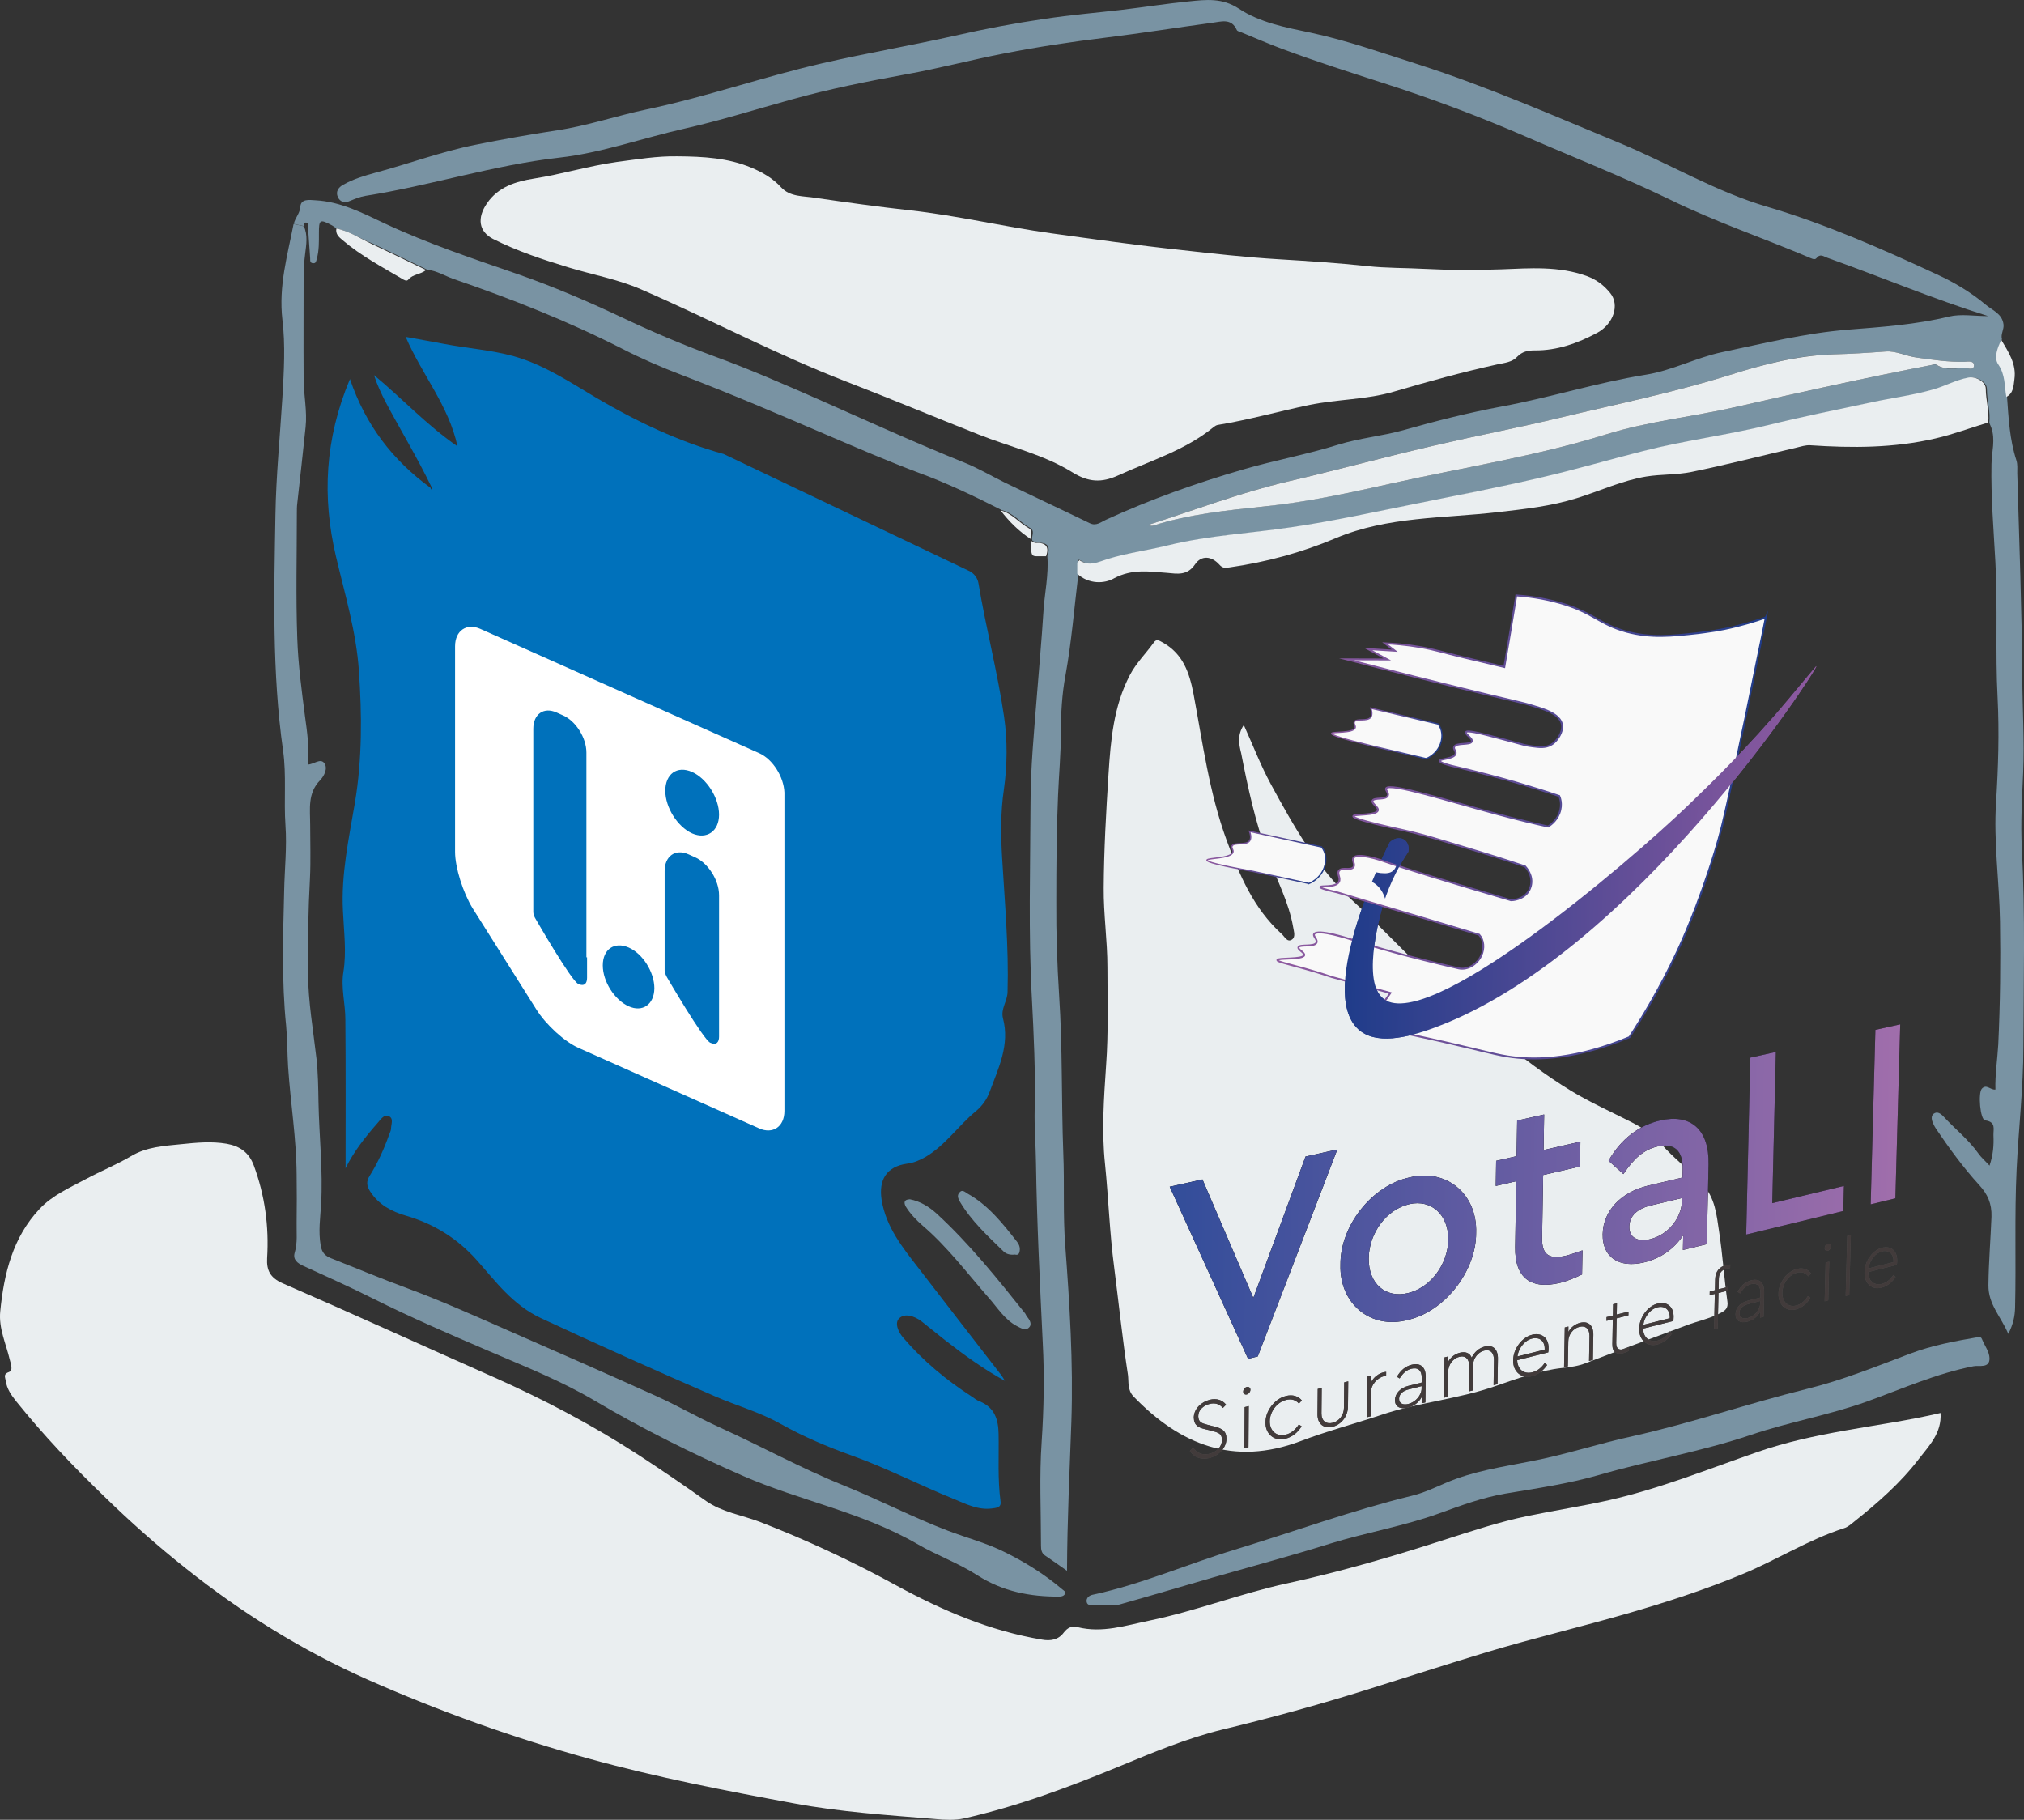 <?xml version="1.0" encoding="UTF-8"?> <svg xmlns="http://www.w3.org/2000/svg" xmlns:xlink="http://www.w3.org/1999/xlink" id="Livello_2" data-name="Livello 2" viewBox="0 0 926.11 832.66"><rect x="0" y="0" width="926.11" height="832.66" fill="#333333" stroke="none"/><defs><style> .cls-1 { fill: #7993a3; } .cls-1, .cls-2, .cls-3, .cls-4, .cls-5, .cls-6, .cls-7, .cls-8, .cls-9, .cls-10 { stroke-width: 0px; } .cls-3 { fill: url(#Sfumatura_senza_nome_8); } .cls-4 { fill: none; } .cls-5 { fill: #fff; } .cls-11 { stroke: url(#Sfumatura_senza_nome_4042-3); stroke-width: .61px; } .cls-11, .cls-12, .cls-13 { fill: #f9f9f9; stroke-miterlimit: 10; } .cls-11, .cls-12, .cls-13, .cls-10 { fill-rule: evenodd; } .cls-12 { stroke: url(#Sfumatura_senza_nome_4042); stroke-width: .86px; } .cls-6 { fill: #423b3b; } .cls-14 { clip-path: url(#clippath); } .cls-13 { stroke: url(#Sfumatura_senza_nome_4042-2); stroke-width: .59px; } .cls-7 { fill: #eaeef0; } .cls-8 { fill: #4f4f4f; } .cls-9 { fill: #0071bb; } .cls-10 { fill: url(#Sfumatura_senza_nome_9); } </style><linearGradient id="Sfumatura_senza_nome_8" data-name="Sfumatura senza nome 8" x1="536.45" y1="544.91" x2="869.41" y2="544.91" gradientTransform="translate(8.05 -11.8) rotate(.97)" gradientUnits="userSpaceOnUse"><stop offset="0" stop-color="#324d9a"></stop><stop offset="1" stop-color="#a06eab"></stop></linearGradient><linearGradient id="Sfumatura_senza_nome_9" data-name="Sfumatura senza nome 9" x1="615.01" y1="389.52" x2="828.29" y2="389.52" gradientTransform="translate(8.05 -11.8) rotate(.97)" gradientUnits="userSpaceOnUse"><stop offset="0" stop-color="#1f3c8a"></stop><stop offset="1" stop-color="#8f5aa0"></stop></linearGradient><linearGradient id="Sfumatura_senza_nome_4042" data-name="Sfumatura senza nome 4042" x1="583.5" y1="378.47" x2="805.34" y2="378.47" gradientTransform="translate(8.05 -11.8) rotate(.97)" gradientUnits="userSpaceOnUse"><stop offset="0" stop-color="#8f5aa0"></stop><stop offset=".19" stop-color="#7f559c"></stop><stop offset=".57" stop-color="#554a94"></stop><stop offset="1" stop-color="#1f3c8a"></stop></linearGradient><linearGradient id="Sfumatura_senza_nome_4042-2" data-name="Sfumatura senza nome 4042" x1="616.67" y1="369.32" x2="665.19" y2="369.62" gradientTransform="translate(178.31 -247.05) rotate(21.85)" xlink:href="#Sfumatura_senza_nome_4042"></linearGradient><linearGradient id="Sfumatura_senza_nome_4042-3" data-name="Sfumatura senza nome 4042" x1="585.3" y1="442.82" x2="636.89" y2="443.14" gradientTransform="translate(178.31 -247.05) rotate(21.85)" xlink:href="#Sfumatura_senza_nome_4042"></linearGradient><clipPath id="clippath"><path class="cls-4" d="m613.32,302.81v174.39h219.8v-174.39h-219.8Zm20.82,110.45s-.22.68-.28.87c-.04.15-.16.53-.32,1.1-2.67-.79-5.41-1.6-8.22-2.43-.66-.2-1.33-.4-1.99-.61.97-2.66,2.01-5.37,3.12-8.14l1.4-.51c2.7,1.45,4.66,3.9,5.81,7.28.19.56.35,1.17.51,1.91l-.03.51Zm.02-13.7c-.23,0-.46.01-.69.01-1.24,0-2.49-.14-3.71-.42l-.7-1.37c.76-1.78,1.49-3.41,2.15-4.87.6.19,1.1.35,1.4.46,1.86.65,4,1.36,6.43,2.16-.55,2.21-1.86,3.9-4.88,4.03Z"></path></clipPath></defs><g id="Livello_1-2" data-name="Livello 1"><g><path class="cls-9" d="m443.82,261.43c2.2,1.3,3.5,3.2,3.9,5.5,3.4,20.4,8.7,40.5,11.7,60.9,1.6,10.9,1.5,22.3-.1,33.6-1.5,10.1-1.4,20.5-.8,30.8,1.2,20.5,3.1,41.1,2.5,61.7-.1,4.2-3.2,7.7-2.1,12,3.2,12.1-2,22.6-6,33.4-1.3,3.7-3.5,6.7-6.5,9.2-7.9,6.5-13.7,15.3-22.7,20.7-2.8,1.6-5.5,2.8-8.6,3.2-9.5,1.3-13.2,7.4-11.7,16.8,2.1,12.3,9.5,21.5,16.7,30.8,11.9,15.5,23.9,30.9,35.8,46.3,1.4,1.8,2.8,3.5,3.9,5.5-9.8-5.4-18.8-11.9-27.5-18.7-3.5-2.8-7-5.6-10.5-8.4-.1-.1-.3-.2-.4-.3-3.1-2.3-7.5-3.7-10-1.2-2.2,2.1-.4,6.3,1.9,8.9,9,10.5,19.6,19.3,31.2,26.8,1.2.8,2.4,1.8,3.8,2.3,6.8,2.8,8.5,8.3,8.6,14.9.2,10.3-.5,20.6.9,30.9.4,2.9-2,2.9-4,3.2-6.4.8-11.9-2.1-17.5-4.4-15.6-6.3-30.6-14.1-46.5-19.8-11.2-4-22.3-8.7-32.8-14.6-9.4-5.3-19.9-8.2-29.8-12.5-26.7-11.6-53.3-23.5-79.7-35.8-13-6.1-20.7-16.8-29.5-26.7-8.9-9.9-19.6-16.5-32.3-20.2-6.6-1.9-12.4-5-16.3-11-1.7-2.6-1.9-4.7-.3-7.2,3.7-5.9,6.6-12.3,8.9-18.8.3-.9.9-1.9.9-2.8,0-2,1.4-4.8-1.2-5.8-1.9-.8-3.4,1.4-4.7,2.9-5.8,6.6-11.2,13.4-14.9,21,0-22.7.1-45.3-.1-68,0-7.3-2.1-14.6-.9-21.8,1.5-9.3.2-18.6-.2-27.8-.9-16.9,2.7-33.3,5.5-49.8,3.3-19.9,3.2-40,1.8-60.1-1.2-17.9-6.4-35-10.5-52.4-6.4-27.2-5.1-53.8,6.4-81.2,7.2,21.2,19.7,37.3,36.9,49.8.1.4.1.9.7.6.1,0-.2-.7-.3-1-6.4-13.3-14.1-25.9-21-38.9-2-3.9-3.9-7.9-5.3-12.3,12.7,10.5,23.9,22.7,38.2,32.6-4-18.7-16.3-32.8-23.7-50.1,6.4,1.2,12.2,2.2,18,3.3,10.5,2,21.2,2.7,31.6,5.6,13.8,3.9,25.7,11.9,37.8,19.1,18.4,10.8,37.5,19.9,58.1,25.6"></path><path class="cls-7" d="m887.92,646.53c.6,9.2-5.2,14.9-9.9,21-8.4,11-18.8,20.1-29.6,28.7-1.4,1.1-2.9,2.5-4.6,3-16.2,5.2-30.6,14.4-46.2,20.9-17.3,7.2-35.2,13-53.2,18.2-21.2,6.1-42.6,11.2-63.7,17.5-18.6,5.6-37,11.6-55.6,17.4-21.7,6.8-43.6,12.8-65.6,18.1-16,3.9-31.2,10.2-46.4,16.5-23.5,9.7-47.2,18.6-72,24.2-4.1.9-8.7.7-12.9.3-21.8-1.8-43.6-3.2-65-7.2-31.4-5.8-62.8-11.9-93.6-20.4-34.8-9.6-68.6-21.7-101.6-36.3-29.9-13.3-57.5-30.5-83-50.8-13-10.3-25.4-21.3-37.3-32.9-14.2-13.7-27.8-28-40.2-43.4-2.3-2.9-4.4-5.8-4.9-9.6-.3-1.8-1.2-3,1.6-4,1.8-.7.8-3.5.3-5.4-1.7-7.4-5.2-14.5-4.4-22.3,1.7-17.3,5.7-33.8,18-46.9,5.8-6.2,13.8-9.7,21.3-13.7,6.7-3.6,13.9-6.5,20.5-10.4,7.2-4.3,15.1-4.7,23-5.5,6.9-.7,13.7-1.4,20.8-.2,6.1,1.1,10.2,4,12.4,9.9,5.1,13.8,7,27.9,6.1,42.5-.3,5.5,1.4,8.9,7,11.4,32.4,14.1,64.6,28.8,96.9,43.1,22.9,10.2,45.1,21.9,66.2,35.6,10.4,6.8,20.7,13.8,30.8,21,7.3,5.1,16.3,6.4,24.5,9.5,21.4,8.3,42.2,18,62.3,29,21.1,11.5,43,20.9,66.9,24.9,3.8.7,7.5.1,9.9-3.2,1.8-2.4,3.9-3.2,6.4-2.5,11.3,2.8,22-.8,32.8-3,21.3-4.4,41.7-12.4,62.8-17,24.9-5.4,49.1-12.5,73.2-20.3,12.2-3.9,24.3-7.9,36.8-10.5s25-4.5,37.5-7.3c23.4-5.3,45.6-14.3,68.1-22.1,12.9-4.5,26.2-7.3,39.5-9.7,14.5-2.6,29.2-4.6,44.1-8.1Z"></path><path class="cls-7" d="m569.12,331.73c4.3,9.5,7.8,18.7,12.5,27.3,10.4,19.1,21.1,38.2,37.3,53.1,12.4,11.3,23.8,23.8,36.1,35.2,20.1,18.8,40.4,37.5,64,51.9,8.8,5.3,18.2,9.5,27.4,14.2,5.1,2.6,9.8,5.6,13.6,9.9,5.7,6.5,12.6,11.7,18.6,18,6.3,6.7,6.8,14.5,8,22.3,1.6,10.6,2.3,21.3,3.8,32,.4,2.9-1,4-2.9,5-5,2.7-10.6,3.8-15.9,5.8-15.4,5.8-30.8,11.4-46.1,17.3-3.5,1.4-7.1,1.8-10.7,2.2-10.6,1.2-20.8,4.9-30.6,8.3-17.1,6-35.2,7.4-52.3,13.2-12.3,4.1-24.8,7.4-36.9,12-30.5,11.5-55,1.7-76.4-20.5-2.8-3-2.1-6.6-2.5-9.8-2.5-16.3-4.2-32.8-6.3-49.2-2.1-15.8-2.6-31.7-4.2-47.4-1.6-15.2-.5-30.1.5-45.1,1.1-15,.6-29.9.6-44.9,0-12.1-1.8-24.2-1.7-36.2.1-17.4,1.1-34.9,2.2-52.2,1-15.4,2.3-31,9.8-45.3,2.9-5.5,7.3-9.8,10.9-14.8,1.3-1.9,2.5-.9,4.2,0,9.2,5.2,12.1,13.7,14,23.5,4.2,22.4,7.2,45.2,15.1,66.8,5.8,15.8,12.3,31.3,25.2,43,1.4,1.2,2.5,4,4.7,2.6,1.8-1.2.9-3.7.6-5.6-2-11.6-7.6-21.9-11.6-32.7-5.7-15.3-9.1-31.1-12.2-47-1.1-4.3-1.8-8.4,1.2-12.9Z"></path><path class="cls-7" d="m310.22,71.53c11.5.1,22.9.7,33.6,5.2,5,2.1,9.8,4.8,13.6,9,4.2,4.5,10.3,3.9,15.7,4.8,14.4,2.1,28.8,4.1,43.2,5.7,21.7,2.4,43,7.5,64.6,10.5,19.6,2.7,39.3,5.5,59,7.6,15.1,1.7,30.2,3.4,45.4,4.3,13.4.8,26.8,1.7,40.1,3.1,8.9,1,17.9.8,26.8,1.3,11.5.6,23.1.6,34.7.2,13.1-.5,26.4-1.6,39.2,3.1,4.4,1.6,7.9,4.3,10.7,7.8,4.3,5.3,1.6,14.1-6.1,18.2-8.8,4.7-18.2,8.1-28.5,8-3.1,0-5.7.5-8,2.9-2.3,2.5-5.8,2.8-9.1,3.5-15.9,3.5-31.5,7.8-47.1,12.4-12.7,3.8-26.2,3.5-39.1,6.2-13.9,2.9-27.6,6.8-41.7,9.1-.6.1-1.3.5-1.8.9-13,10.7-28.9,15.4-43.8,22.2-7.7,3.5-13.6,3.1-20.9-1.4-13.2-8.2-28.5-11.6-42.9-17.3-20.2-8-40.3-16.4-60.5-24.2-32.1-12.4-62.5-28.6-94.1-42.3-10.4-4.5-21.9-6.6-32.8-9.9-11.9-3.6-23.7-7.5-34.8-13.1-6.6-3.4-7.4-9.6-2.8-16.3,5.2-7.6,13.3-10,21.4-11.3,12.8-2,25.1-5.8,37.9-7.6,9.3-1.2,18.6-2.8,28.1-2.6Z"></path><path class="cls-1" d="m153.92,104.53c-.6-.5-1.3-1-2-1.4-5.6-3-6-2.7-6,3.6,0,4,.1,7.9-1,11.8-.3,1-.3,2-1.7,1.9s-1.3-1.2-1.3-2.2c-.3-4.8-.7-9.5-1-14.3-.1-.9.4-2.2-1.2-2.1-.9.1-.5,1-.6,1.6-1.6-.3-3.1-.6-4.7-1,.6-2.8,2.8-4.7,3-7.9.3-3.6,4-3.1,6.8-2.9,11.7.6,21.8,5.9,32,10.7,19.7,9.2,40.2,16,60.7,23.1,16,5.6,31.5,12.2,46.8,19.4,14.1,6.7,28.4,12.8,43.1,18.2,16.2,5.9,32,12.8,47.7,19.7,22.2,9.8,44.3,19.9,66.9,29,6.2,2.5,12.1,6,18.2,9,13,6.3,26.1,12.4,39.1,18.7,2.9,1.4,5.1-.6,7.3-1.6,20.3-9.3,41.3-16.8,62.7-23,14.4-4.2,29.3-6.9,43.7-11.4,9.7-3,20-3.9,29.7-6.6,14.8-4.2,29.8-8,44.8-10.8,22.3-4.1,43.8-11,66.2-14.6,12-1.9,23-7.8,34.8-10.3,19.1-4,37.9-8.7,57.6-10.3,15.3-1.2,31.1-2.3,46.3-6,5.5-1.3,11.6-.2,17.9-.2-25.3-7.9-49.2-18-73.6-26.7-1.8-.6-3.2-2.1-5,.2-.8,1-2.5,0-3.7-.5-21.1-8.9-42.9-16.3-63.5-26.4-21.5-10.4-43.6-19.1-65.5-28.6-21.4-9.3-43.2-17.5-65.4-24.6-15.5-5-30.9-9.9-46.2-15.6-6.5-2.4-12.8-5.2-19.2-7.8-.6-.2-1.5-.4-1.7-.9-2.5-5.6-7.2-3.8-11.3-3.3-16.3,2.2-32.5,4.8-48.8,6.8-15.5,1.9-30.9,4.2-46.2,7.2-15.1,2.9-30,6.9-45.2,9.6-17.6,3.2-35.1,6.7-52.3,11.5-16.3,4.5-32.4,9.6-48.8,13.3-19.2,4.3-37.9,11.1-57.4,13.3-30.1,3.4-59,12.8-88.8,17.5-2.4.4-4.8,1.4-7,2.3-2.4,1.1-4.5.5-5.5-1.7-1.2-2.5.2-4.5,2.4-5.7,4.6-2.6,9.6-4.1,14.7-5.5,15.4-4.1,30.3-9.7,45.9-12.8,12.4-2.5,24.8-4.7,37.3-6.6,14-2.1,27.3-6.7,41.1-9.6,27.1-5.7,53.3-14.9,80.3-21.1,20.1-4.6,40.5-8.1,60.6-12.6,13.6-3.1,27.3-5.7,41-7.7,11.9-1.8,23.8-2.8,35.8-4.2,10.1-1.2,20.2-2.8,30.3-3.8,7.8-.8,15.2-1.7,22.8,3.3,9.7,6.4,21.3,8.6,32.8,11,16.9,3.6,33.1,9.4,49.5,14.6,31.5,10.1,61.7,23.4,92.2,36,22.6,9.4,43.8,22.2,67.4,29.1,26.7,7.9,52.1,19.1,77.3,30.8,8.1,3.7,15.8,8.3,22.6,14,2.9,2.5,7.5,4,8.1,9,.3,2.4-1.4,4.4-.7,6.8-1.8,3.6-3.5,8.1-1.4,11.2,3.3,4.8,2.8,9.9,3.7,14.9.7,9.9,1.2,19.8,4.3,29.3.6,1.8.4,4,.4,5.9.9,31.2,2.1,62.4,2.3,93.6.1,14.4,1,28.9.4,43.3-.5,11.6-1.2,23.3-.6,34.8,1.6,30.3.8,60.5.7,90.8,0,18.7-2.2,37.3-3.1,56-1,21.1-.2,42.2-.7,63.3-.1,3.8-.8,7.5-3.1,12-3.4-8-9.2-13.5-9.1-22.3.1-10.5,1-20.9,1.4-31.3.2-6-1.8-10.4-5.6-14.5-7.3-8-13.7-16.8-19.8-25.8-.5-.7-.8-1.4-1.2-2.2-.8-1.6-1.2-3.6.1-4.6,1.7-1.3,3.3-.1,4.7,1.4,5.2,5.6,11.2,10.3,15.7,16.6,1.4,2,3.3,3.6,5.2,5.7,1.7-5,2-9.4,1.8-13.8-.1-2.9,1.3-6.2-3.8-6.9-2.3-.3-3.3-12.6-1.5-14.5,2.1-2.3,3.9.7,6.2.4-.2-6.9.9-13.7,1.3-20.6.9-18.8,1.1-37.5.8-56.3-.3-18.2-3-36.4-1.8-54.6,1-16,1.5-31.9.7-47.8-1.1-20.6.1-41.2-1-61.8-.8-15-2.1-30.1-1.8-45.1.1-5.6,1.9-11.1-.1-16.7-.3-.8-.6-1.5-.9-2.2.6-5.2-1.1-10.2-1.1-15.4,0-3.4-4.6-5.8-7.9-5.2-5.7,1-10.8,3.9-16.3,5.5-9.1,2.6-18.6,3.8-27.9,5.8-15.9,3.4-31.8,6.6-47.6,10.5-18.8,4.6-38.1,6.9-56.9,11.8-15.4,4-30.7,8.5-46.2,12-19.2,4.4-38.5,8.2-57.8,12.1-19,3.8-37.9,8-57.1,10.8-18.7,2.8-37.6,3.7-56.1,8.2-9.2,2.2-18.8,3.4-27.8,6.3-4.6,1.5-8.5,3.7-13.1.6-1.8-.9-.7.6-1,1.1v5.1c-1.9,15.5-3.1,31-5.9,46.4-1.6,8.5-2.1,17.4-2.1,26.1,0,9.6-.9,19.2-1.3,28.8-.7,16.3-.8,32.5-.8,48.8-.1,14.3.4,28.6,1.3,42.8,1.6,24,1,48.1,1.9,72.1.6,14.1-.2,28.3.9,42.3,2,26.8,3.7,53.6,2.8,80.4-.8,22.5-1.9,45-2,68.4-3.8-2.7-7-4.9-10.2-7.1-1.5-1.1-1.7-2.7-1.7-4.4,0-15.8-.8-31.7.3-47.5,1-15.1,1.3-30.3.5-45.3-1.3-27.5-2.7-54.9-3.1-82.5-.1-8.1-.8-16.2-.6-24.3.4-17.1-.4-34.2-1.3-51.3-1.6-29.4-.7-58.9-.6-88.3,0-16.5,1.6-33,2.9-49.5,1-12.8,2.2-25.6,3-38.5.5-8.5,2.5-17,1.8-25.6,1.6-4.4.1-6.3-4.6-6.1-.7,0-1.5-.6-2.2-.9-.1-.3-.2-.6-.2-.9,0-1.7,1.2-3.8-.8-4.9-4.5-2.5-7.8-6.9-13-8.2-12.4-6.3-24.9-12.3-38-17.1-14.1-5.3-28-11.3-41.8-17.2-22.1-9.5-44.3-19-66.8-27.6-9.2-3.5-18.2-7.4-27-11.9-24.9-12.7-50.8-22.9-77.3-32-4-1.4-7.7-3.8-12-4.2-8.3-4-16.5-8-24.8-11.9-6-2.3-10.9-5.8-16.8-7Zm371,135.8c1.2.1,2,.4,2.7.2,16.5-5.4,33.8-7,50.9-8.8,19.8-2.1,39.3-6.3,58.6-10.6,32.7-7.3,65.8-12.4,97.9-22.4,19.3-6,39.6-8,59.2-12.5,29.8-6.8,59.6-13.4,89.5-19.2.8-.2,1.7-.5,2.4-.1,4.1,2.8,8.8,1.4,13.2,1.5,1.3,0,4,1.2,3.9-1.4-.1-2-2.6-1.6-4.2-1.5-7.3.2-14.5-.9-21.8-1.9-4.9-.7-9.8-3.2-14.4-2.8-7.9.6-16,1.1-23.9,1.3-16.4.4-32.1,4.6-47.3,9.4-25.8,8.1-52.2,13.4-78.3,19.7-18.2,4.4-36.6,7.9-54.8,12.1-23.2,5.3-46.2,11.6-69.3,17-21.9,5.1-42.6,13.1-64.3,20Z"></path><path class="cls-1" d="m134.32,102.53c1.6.3,3.1.6,4.7,1,1.9,4.1,1.1,8.5.6,12.6-.4,3.3-.7,6.6-.7,9.9,0,15.7-.1,31.4,0,47.1,0,7.5,1.7,14.9.9,22.3-1.2,11.6-2.5,23.2-3.8,34.8-.2,1.5-.2,3-.2,4.5,0,19.2-.5,38.3.2,57.5.4,11.8,2,23.6,3.5,35.3,1,7.3,2.1,14.8,1.3,22.3,2.8-.1,5.8-3.1,7.6-.6,1.7,2.4-.2,5.9-1.9,7.7-5.9,6-4.6,13.3-4.6,20.5,0,8.2.3,16.4-.1,24.5-.8,14.4-1,28.9-.9,43.3.1,13.2,2.4,26.2,3.9,39.3.7,6.6.8,13.2.9,19.8.3,15.6,2.1,31.2,1.2,46.8-.4,6.2-1.3,12.3-.2,18.7.6,3.5,2.1,4.8,4.8,5.9,11.6,4.6,23.1,9.4,34.8,13.7,15.7,5.8,31,12.7,46.3,19.4,22.7,9.9,45.4,19.9,68,30.1,9.7,4.4,19,9.8,28.7,14.2,19,8.6,37.2,18.7,56.6,26.5,16.1,6.5,31.6,14.6,47.9,20.8,8.7,3.3,17.9,5.7,26.2,9.9,9.3,4.6,18.2,10.2,26.2,17,.6.5,1.6,1,1.1,1.9-.4.9-1.4,1.3-2.5,1.3-13.4.1-26-2.3-37.7-9.8-8.7-5.6-18.6-9.1-27.5-14.3-25-14.5-53.5-19.7-79.6-31.1-23.3-10.2-46-21.5-68-34.5-15.4-9.1-32.2-15.7-48.7-22.8-17.7-7.6-35.3-15.2-52.5-23.8-10.5-5.3-21.3-10.1-32-15-2.6-1.2-4.9-2.8-4-6,1.4-4.6.8-9.2.9-13.8.1-7.3.1-14.7,0-22-.1-16.5-2.8-32.8-3.9-49.3-.4-6.3-.3-12.5-.9-18.8-2.1-20.5-1.4-41.2-.9-61.8.2-9.9,1.3-19.9.6-29.8-.8-11.5.5-23.1-1.1-34.3-5.1-35.9-4.1-71.9-3.5-107.8.3-18,2.1-36,3.2-53.9.7-11.9,1.4-23.9,0-35.4-1.8-15.5,2.3-29.4,5.1-43.8Z"></path><path class="cls-7" d="m492.92,262.53v-5.1c.3-.4.6-.7,1-1.1,4.6,3.1,8.5.8,13.1-.6,9-2.8,18.6-4,27.8-6.3,18.5-4.5,37.4-5.4,56.1-8.2,19.1-2.8,38.1-7,57.1-10.8,19.3-3.9,38.6-7.6,57.8-12.1,15.5-3.6,30.8-8.1,46.2-12,18.8-4.8,38-7.2,56.9-11.8,15.8-3.9,31.7-7.1,47.6-10.5,9.3-2,18.8-3.2,27.9-5.8,5.4-1.5,10.5-4.4,16.3-5.5,3.3-.6,7.9,1.9,7.9,5.2,0,5.2,1.7,10.2,1.1,15.4-8.1,2.4-15.9,5.4-24.2,7.3-19,4.4-38.1,4.4-57.3,3.1-2.1-.1-4.2.6-6.3,1.1-15.9,3.7-31.8,7.8-47.9,11.1-6.8,1.4-13.8,1-20.7,2.1-11,1.8-21.2,6.6-31.8,9.9-11.8,3.7-23.9,5-36.1,6.4-24.9,2.9-50.4,1.9-74.2,11.9-15.6,6.6-31.9,11-48.7,13.4-2,.3-3.1.4-4.6-1.3-3.5-3.9-8.2-4.4-11.1-.1-3.6,5.3-8.2,4.3-12.8,3.9-8.2-.6-15.9-1.9-24.1,2.4-4.6,2.7-11.8,2.8-17-2Z"></path><path class="cls-1" d="m505.42,734.53h-4.5c-1.5,0-3.4.2-3.7-1.6s1.2-3,3-3.3c22.3-4.8,43.2-14,64.9-20.6,26.9-8.2,53.4-17.9,80.8-24.6,5.4-1.3,10.5-3.7,15.6-5.9,12.5-5.4,25.8-7.3,38.9-9.9,15.8-3,31-8.1,46.7-11.5,26.9-6,52.9-15,79.6-21.6,16.3-4,31.8-10.3,47.4-16.2,10.1-3.8,20.4-5.7,30.9-7.5,1-.2,1.6.1,1.9,1,1.2,2.9,3.4,5.8,3.4,8.7.1,4.7-4.9,3.1-7.3,3.6-17,3.3-32.8,10.4-48.9,16.2-17.3,6.2-35.5,9.3-52.9,15.2-22.8,7.7-46.6,11.7-69.7,18.4-13.9,4-28.5,6.1-42.8,8.5-10.4,1.8-20.2,5.4-30.1,9-16.3,5.9-33.6,8.8-50.1,13.9-17.6,5.5-35.5,10.3-53.3,15.4-14.3,4.1-28.6,8.4-42.9,12.4-2.2.6-4.6.3-6.9.4h0Z"></path><path class="cls-1" d="m416.32,548.73c4.7.9,8.8,3.4,12.3,6.6,15,13.8,27.8,29.8,40.5,45.7.3.4.4.9.7,1.3,1.4,1.6,2.6,3.7.9,5.2-1.6,1.5-3.7.1-5.5-.8-5.6-3-8.8-8.4-12.9-13-9.8-11.2-18.7-23.1-30-32.8-3-2.6-5.8-5.5-7.9-8.9-.8-1.6-1-3.2,1.9-3.3Z"></path><path class="cls-1" d="m464.42,574.03c-2.5.3-4.2-.4-5.3-1.5-7.2-7-14.7-13.9-19.9-22.7-.8-1.4-1.4-2.8-.3-4.1,1.3-1.7,2.5-.4,3.8.4,9.5,5.3,16.1,13.7,22.6,22,1.2,1.5,1.7,3.3,1,5.2-.5,1.2-1.8.7-1.9.7Z"></path><path class="cls-7" d="m153.92,104.53c5.9,1.2,10.9,4.6,16.2,7.1,8.3,3.9,16.5,7.9,24.8,11.9-2.4,2.1-6,1.8-8.1,4.4-.7.9-1.9.2-2.7-.3-9.3-5.5-19-10.6-27.3-17.7-1.7-1.4-3.4-2.8-2.9-5.4Z"></path><path class="cls-7" d="m918.02,181.63c-.9-5-.4-10.1-3.7-14.9-2.1-3-.4-7.6,1.4-11.2,3.3,5.6,7,11,6,18-.4,3-.4,6.4-3.7,8.1Z"></path><path class="cls-7" d="m457.82,233.53c5.2,1.3,8.5,5.7,13,8.2,1.9,1.1.8,3.2.8,4.9-5.4-3.5-9.9-8-13.8-13.1Z"></path><path class="cls-7" d="m471.82,247.53c.8.3,1.5,1,2.2.9,4.6-.2,6.2,1.8,4.6,6.1-7-.2-6.8,1.4-6.8-7Z"></path><path class="cls-7" d="m524.92,240.33c21.7-6.9,42.5-14.9,64.3-20,23.2-5.4,46.1-11.7,69.3-17,18.2-4.2,36.6-7.7,54.8-12.1,26.2-6.3,52.5-11.6,78.3-19.7,15.2-4.8,30.9-8.9,47.3-9.4,7.9-.2,15.9-.7,23.9-1.3,4.7-.4,9.5,2.2,14.4,2.8,7.2,1,14.4,2.1,21.8,1.9,1.6-.1,4.1-.5,4.2,1.5.1,2.6-2.6,1.4-3.9,1.4-4.4-.2-9,1.2-13.2-1.5-.7-.5-1.5-.1-2.4.1-30,5.8-59.8,12.4-89.5,19.2-19.7,4.5-39.9,6.5-59.2,12.5-32.1,10-65.2,15.1-97.9,22.4-19.3,4.3-38.8,8.6-58.6,10.6-17.1,1.8-34.4,3.5-50.9,8.8-.7.2-1.5-.1-2.7-.2Z"></path></g><path class="cls-5" d="m347.42,344.63l-127.7-56.9c-6.1-2.7-11.5.7-11.5,8v94c0,7.3,3.7,18.8,8,25.8l29.1,46.2c4.5,7.2,13.1,15,19.5,17.8l82.6,36.8c6.1,2.7,11.5-.7,11.5-8v-145.7c-.3-7.2-5.3-15.2-11.5-18Zm-30.7,8.6c6.7,3,12.3,11.9,12.3,19.5s-5.6,11.5-12.3,8.6c-6.7-3-12.3-11.9-12.3-19.5s5.3-11.7,12.3-8.6Zm-48.1,84.8v9.4c0,2.4-1.1,4.1-4,2.8-3.2-1.4-19.5-29.7-19.5-29.7-.5-.8-1.1-2-1.1-3.2h0v-83.9c0-6.7,4.8-10.1,10.7-7.4l2.9,1.3c5.9,2.6,10.7,10.3,10.7,17v83.9h0v9.8h.3Zm19,22.4c-6.4-2.9-11.8-11.3-11.8-18.7s5.3-11,11.8-8.2,11.8,11.3,11.8,18.7c-.1,7.4-5.4,11.1-11.8,8.2Zm41.4-5.9v.3h0v19.5c0,2.4-1.1,4.1-4,2.8-3.2-1.4-19.8-29.9-19.8-29.9-.5-.8-1.1-2.3-1.1-3.2h0v-45.5c0-6.7,4.8-10.4,11-7.6l2.9,1.3c5.9,2.6,11,10.4,11,17.4v44.9Z"></path><g><g><g><path class="cls-2" d="m611.91,525.93l-36.4,94.71-4.44,1.08-35.85-78.74,14.99-3.33,23.28,54.22,23.88-64.7,14.55-3.23Z"></path><path class="cls-2" d="m644.9,538.75c17.04-4.25,31.12,7.69,30.52,25.33.1,17.43-14.36,36.11-31.32,39.86-16.87,4.49-31.3-7.39-30.76-25.25-.18-17.99,14.62-36.35,31.56-39.94Zm-.03,12.21c-10.43,2.4-18.47,13.18-18.6,24.81-.13,11.61,7.7,18.36,17.98,15.89,10.35-2.49,18.28-13.2,18.43-24.46s-7.68-18.57-17.81-16.24Z"></path><path class="cls-2" d="m723.88,583.16c-3.8,1.79-7.13,3.1-10,3.8-13.04,3.17-20.82-1.91-20.59-16.32l.47-30.17-9.35,2.16.17-11.49,9.36-2.13.26-16.3,12.35-2.76-.27,16.25,16.86-3.84-.2,11.39-16.85,3.88-.48,28.96c-.13,7.87,3.64,9.71,11.01,7.93,1.72-.41,4.14-1.24,7.47-2.41l-.2,11.06Z"></path><path class="cls-2" d="m780.96,569.28l-10.92,2.66.14-6.76c-4.14,6.26-10.25,10.56-17.79,12.4-11.65,2.84-19.25-2.35-19.05-12.89.2-10.57,8.3-19.28,20.88-22.23l15.64-3.67.08-3.95c.18-8.41-4-12-11.54-10.26-6.22,1.43-10.81,5.46-15.58,12.63l-6.8-6.11c5.75-10.14,14.13-16.26,23.75-18.45,13.61-3.09,22.36,3.89,22.01,20.16l-.8,36.47Zm-11.31-21.12l-14.16,3.36c-6.33,1.5-9.89,4.81-9.98,9.76s3.8,7.09,9.56,5.71c7.98-1.92,14.39-9.47,14.56-17.71l.02-1.11Z"></path><path class="cls-2" d="m800.87,483.94l11.7-2.6-1.65,69.16,32.79-7.87-.3,11.47-44.41,10.79,1.87-80.95Z"></path><path class="cls-2" d="m858.12,471.22l11.35-2.52-2.22,79.6-11.3,2.75,2.16-79.83Z"></path></g><g><path class="cls-3" d="m611.91,525.93l-36.4,94.71-4.44,1.08-35.85-78.74,14.99-3.33,23.28,54.22,23.88-64.7,14.55-3.23Z"></path><path class="cls-3" d="m644.9,538.75c17.04-4.25,31.12,7.69,30.52,25.33.1,17.43-14.36,36.11-31.32,39.86-16.87,4.49-31.3-7.39-30.76-25.25-.18-17.99,14.62-36.35,31.56-39.94Zm-.03,12.21c-10.43,2.4-18.47,13.18-18.6,24.81-.13,11.61,7.7,18.36,17.98,15.89,10.35-2.49,18.28-13.2,18.43-24.46s-7.68-18.57-17.81-16.24Z"></path><path class="cls-3" d="m723.88,583.16c-3.8,1.79-7.13,3.1-10,3.8-13.04,3.17-20.82-1.91-20.59-16.32l.47-30.17-9.35,2.16.17-11.49,9.36-2.13.26-16.3,12.35-2.76-.27,16.25,16.86-3.84-.2,11.39-16.85,3.88-.48,28.96c-.13,7.87,3.64,9.71,11.01,7.93,1.72-.41,4.14-1.24,7.47-2.41l-.2,11.06Z"></path><path class="cls-3" d="m780.96,569.28l-10.92,2.66.14-6.76c-4.14,6.26-10.25,10.56-17.79,12.4-11.65,2.84-19.25-2.35-19.05-12.89.2-10.57,8.3-19.28,20.88-22.23l15.64-3.67.08-3.95c.18-8.41-4-12-11.54-10.26-6.22,1.43-10.81,5.46-15.58,12.63l-6.8-6.11c5.75-10.14,14.13-16.26,23.75-18.45,13.61-3.09,22.36,3.89,22.01,20.16l-.8,36.47Zm-11.31-21.12l-14.16,3.36c-6.33,1.5-9.89,4.81-9.98,9.76s3.8,7.09,9.56,5.71c7.98-1.92,14.39-9.47,14.56-17.71l.02-1.11Z"></path><path class="cls-3" d="m800.87,483.94l11.7-2.6-1.65,69.16,32.79-7.87-.3,11.47-44.41,10.79,1.87-80.95Z"></path><path class="cls-3" d="m858.12,471.22l11.35-2.52-2.22,79.6-11.3,2.75,2.16-79.83Z"></path></g></g><g><g><path class="cls-8" d="m545.93,662.4c1.77,2.41,4.22,3.63,7.52,2.8,3.33-.84,5.68-3.31,5.7-6.32-.1-2.75-1.26-3.28-4.58-4.16l-2.83-.7c-3.14-.71-5.37-1.6-5.5-5.33.02-3.97,3.34-7.22,7.32-8.21,3.18-.79,5.86.16,7.46,2.26l-1.48,1.5c-1.5-1.82-3.57-2.48-6-1.88-1.4.35-2.66,1.01-3.68,2.01-1.03,1-1.57,2.23-1.57,3.69.14,2.71,1.42,3.13,4.41,3.92l2.79.71c3.88.9,5.72,2.24,5.7,5.64-.03,4.06-3.4,7.69-7.79,8.8-3.79.96-7-.3-8.95-3.21l1.49-1.51Z"></path><path class="cls-8" d="m570.51,634.61c.9-.22,1.65.37,1.64,1.31s-.76,1.91-1.66,2.13-1.65-.38-1.64-1.31.73-1.89,1.67-2.13Zm-1,9.22l1.88-.47-.13,18.84-1.88.48.13-18.85Z"></path><path class="cls-8" d="m588.46,638.73c3.01-.75,5.57.09,7.21,2.04l-1.34,1.46c-1.5-1.72-3.46-2.28-5.88-1.67-4.17,1.04-7.41,5.38-7.45,9.78s3.15,7.16,7.28,6.12c2.42-.61,4.39-2.16,5.97-4.64l1.32.79c-1.69,2.78-4.3,4.92-7.31,5.68-5.07,1.4-9.36-2.09-9.21-7.45-.07-5.31,4.3-10.95,9.41-12.1Z"></path><path class="cls-8" d="m602.92,635.52l1.85-.46-.11,11.7c-.03,3.4,2.16,5.01,5.11,4.27,2.9-.73,5.13-3.46,5.17-6.85l.12-11.67,1.84-.46-.12,11.59c-.05,4.51-3.12,8.22-7.02,9.2s-6.97-1.16-6.93-5.69l.11-11.63Z"></path><path class="cls-8" d="m634.25,629.42l-.91.23c-3.03.75-6.01,3.73-6.05,7.46l-.12,10.93-1.82.46.2-18.61,1.75-.44-.04,3.16c1.3-2.47,3.43-4.12,5.87-4.73.47-.12.95-.12,1.13-.17l-.02,1.7Z"></path><path class="cls-8" d="m652.22,641.69l-1.73.44.04-2.91c-1.29,2.43-3.54,4.18-6.29,4.87-1.7.43-3.11.37-4.26-.22-1.15-.59-1.71-1.71-1.7-3.28.04-3.03,2.49-5.56,6.15-6.48l6.07-1.52.03-2.1c.04-3.53-1.81-4.94-4.74-4.21-2.21.55-3.85,2.03-5.37,4.44l-1.26-.76c1.74-3,3.96-4.82,6.75-5.51,3.94-.98,6.51.94,6.45,5.65l-.15,11.59Zm-1.74-7.45l-5.89,1.48c-2.86.72-4.4,2.25-4.42,4.29-.03,2.26,1.91,2.96,4.27,2.36,3.22-.81,5.99-3.91,6.03-7.1v-1.03Z"></path><path class="cls-8" d="m685.22,633.33l-1.81.46.17-11.43c.05-3.31-1.62-5.09-4.47-4.38s-5.02,3.6-5.06,6.46l-.17,11.77-1.78.45.16-11.46c.05-3.32-1.67-5.09-4.53-4.38s-5.05,3.58-5.09,6.79l-.16,11.49-1.79.45.25-18.46,1.72-.43-.03,2.41c1.17-2.08,3.09-3.55,5.38-4.12,2.68-.67,4.52.21,5.38,2.23,1.17-2.42,3.26-4.38,6-5.06,3.84-.95,6.07,1.33,6,5.63l-.18,11.58Z"></path><path class="cls-8" d="m694.22,622.37c.14,4.23,3.06,6.51,6.89,5.54,2.25-.57,4.16-1.99,5.7-4.3l1.1.96c-1.72,2.54-4.16,4.43-6.87,5.12-4.82,1.33-8.85-2.06-8.66-7.28-.02-5.17,4.07-10.65,8.76-11.7,4.18-1.04,7.53,1.36,7.45,6.24-.01.8-.06,1.41-.17,1.85l-14.21,3.57Zm12.56-4.85c.21-4.01-2.46-5.87-5.73-5.05-1.72.43-3.18,1.4-4.43,2.96-1.25,1.52-2.02,3.26-2.3,5.22l12.46-3.12Z"></path><path class="cls-8" d="m728.83,622.28l-1.73.44.21-11.36c.06-3.2-1.71-4.97-4.6-4.25-1.46.36-2.69,1.19-3.65,2.45-.96,1.25-1.44,2.68-1.46,4.23l-.2,11.38-1.74.44.32-18.22,1.68-.42-.04,2.45c1.18-2.1,3.08-3.58,5.42-4.16,3.86-.96,6.1,1.33,6.02,5.54l-.21,11.46Z"></path><path class="cls-8" d="m745.35,618.1c-.86.48-1.73.81-2.59,1.03-3.13.79-5.07-.4-5-4.14l.21-11.34-2.9.72.03-1.73,2.9-.72.1-5.15,1.76-.44-.1,5.14,5.38-1.34-.03,1.73-5.38,1.34-.21,11.26c-.05,2.73,1.31,3.43,3.54,2.87.65-.17,1.45-.48,2.31-.88l-.03,1.64Z"></path><path class="cls-8" d="m751.82,607.9c.12,4.17,2.94,6.43,6.66,5.49,2.18-.55,4.04-1.95,5.55-4.22l1.06.96c-1.68,2.5-4.05,4.36-6.68,5.03-4.68,1.3-8.57-2.07-8.37-7.22,0-5.1,4-10.5,8.55-11.51,4.06-1.01,7.3,1.37,7.2,6.18-.02.78-.06,1.39-.17,1.83l-13.8,3.47Zm12.2-4.74c.22-3.95-2.36-5.8-5.54-5.01-1.67.42-3.09,1.37-4.31,2.9-1.22,1.49-1.97,3.21-2.25,5.14l12.1-3.03Z"></path><path class="cls-8" d="m786.37,589.89l4.28-1.06-.04,1.71-4.28,1.07-.36,16.21-1.68.43.36-16.21-2.36.59.04-1.71,2.36-.59.11-4.9c.08-3.72,2.04-5.87,5.04-6.6.64-.16,1.28-.24,1.85-.23l-.04,1.63c-.5.02-1.04.11-1.54.24-2.19.54-3.56,1.91-3.62,4.63l-.11,4.83Z"></path><path class="cls-8" d="m806.95,602.49l-1.6.41.07-2.8c-1.21,2.33-3.31,3.99-5.85,4.64-1.57.4-2.87.32-3.92-.26s-1.56-1.66-1.53-3.18c.07-2.92,2.35-5.34,5.74-6.19l5.61-1.41.05-2.03c.08-3.4-1.61-4.78-4.32-4.1-2.04.51-3.57,1.92-4.99,4.23l-1.15-.74c1.63-2.88,3.7-4.6,6.28-5.25,3.64-.91,5.98.97,5.88,5.51l-.26,11.18Zm-1.52-7.2l-5.44,1.37c-2.64.66-4.07,2.13-4.12,4.09-.05,2.18,1.73,2.87,3.91,2.32,2.97-.75,5.56-3.71,5.63-6.78l.02-.99Z"></path><path class="cls-8" d="m822.29,580.59c2.68-.67,4.92.16,6.35,2.04l-1.21,1.36c-1.3-1.65-3.03-2.2-5.18-1.67-3.71.92-6.64,4.99-6.74,9.15s2.67,6.82,6.34,5.9c2.15-.54,3.92-1.98,5.35-4.31l1.16.77c-1.54,2.61-3.88,4.59-6.56,5.27-4.5,1.25-8.24-2.12-8.02-7.19.02-5.03,3.98-10.3,8.51-11.31Z"></path><path class="cls-8" d="m836.39,569.05c.79-.19,1.43.38,1.4,1.26s-.7,1.78-1.49,1.97-1.43-.38-1.41-1.26.67-1.77,1.49-1.97Zm-1.04,8.65l1.64-.41-.46,17.7-1.64.42.45-17.71Z"></path><path class="cls-8" d="m845.24,565.52l1.63-.4-.73,27.44-1.63.41.72-27.45Z"></path><path class="cls-8" d="m854.8,582.04c.08,4.07,2.73,6.3,6.26,5.4,2.07-.52,3.84-1.87,5.28-4.08l1,.94c-1.61,2.42-3.87,4.22-6.36,4.86-4.44,1.23-8.09-2.08-7.86-7.1.04-4.98,3.86-10.21,8.17-11.17,3.85-.96,6.9,1.39,6.77,6.08-.02.77-.07,1.36-.18,1.78l-13.08,3.29Zm11.58-4.54c.24-3.85-2.19-5.68-5.2-4.92-1.59.4-2.93,1.31-4.1,2.8-1.17,1.45-1.89,3.12-2.17,5l11.47-2.88Z"></path></g><g><path class="cls-6" d="m545.93,662.4c1.77,2.41,4.22,3.63,7.52,2.8,3.33-.84,5.68-3.31,5.7-6.32-.1-2.75-1.26-3.28-4.58-4.16l-2.83-.7c-3.14-.71-5.37-1.6-5.5-5.33.02-3.97,3.34-7.22,7.32-8.21,3.18-.79,5.86.16,7.46,2.26l-1.48,1.5c-1.5-1.82-3.57-2.48-6-1.88-1.4.35-2.66,1.01-3.68,2.01-1.03,1-1.57,2.23-1.57,3.69.14,2.71,1.42,3.13,4.41,3.92l2.79.71c3.88.9,5.72,2.24,5.7,5.64-.03,4.06-3.4,7.69-7.79,8.8-3.79.96-7-.3-8.95-3.21l1.49-1.51Z"></path><path class="cls-6" d="m570.51,634.61c.9-.22,1.65.37,1.64,1.31s-.76,1.91-1.66,2.13-1.65-.38-1.64-1.31.73-1.89,1.67-2.13Zm-1,9.22l1.88-.47-.13,18.84-1.88.48.13-18.85Z"></path><path class="cls-6" d="m588.46,638.73c3.01-.75,5.57.09,7.21,2.04l-1.34,1.46c-1.5-1.72-3.46-2.28-5.88-1.67-4.17,1.04-7.41,5.38-7.45,9.78s3.15,7.16,7.28,6.12c2.42-.61,4.39-2.16,5.97-4.64l1.32.79c-1.69,2.78-4.3,4.92-7.31,5.68-5.07,1.4-9.36-2.09-9.21-7.45-.07-5.31,4.3-10.95,9.41-12.1Z"></path><path class="cls-6" d="m602.92,635.52l1.85-.46-.11,11.7c-.03,3.4,2.16,5.01,5.11,4.27,2.9-.73,5.13-3.46,5.17-6.85l.12-11.67,1.84-.46-.12,11.59c-.05,4.51-3.12,8.22-7.02,9.2s-6.97-1.16-6.93-5.69l.11-11.63Z"></path><path class="cls-6" d="m634.25,629.42l-.91.23c-3.03.75-6.01,3.73-6.05,7.46l-.12,10.93-1.82.46.2-18.61,1.75-.44-.04,3.16c1.3-2.47,3.43-4.12,5.87-4.73.47-.12.95-.12,1.13-.17l-.02,1.7Z"></path><path class="cls-6" d="m652.22,641.69l-1.73.44.04-2.91c-1.29,2.43-3.54,4.18-6.29,4.87-1.7.43-3.11.37-4.26-.22-1.15-.59-1.71-1.71-1.7-3.28.04-3.03,2.49-5.56,6.15-6.48l6.07-1.52.03-2.1c.04-3.53-1.81-4.94-4.74-4.21-2.21.55-3.85,2.03-5.37,4.44l-1.26-.76c1.74-3,3.96-4.82,6.75-5.51,3.94-.98,6.51.94,6.45,5.65l-.15,11.59Zm-1.74-7.45l-5.89,1.48c-2.86.72-4.4,2.25-4.42,4.29-.03,2.26,1.91,2.96,4.27,2.36,3.22-.81,5.99-3.91,6.03-7.1v-1.03Z"></path><path class="cls-6" d="m685.22,633.33l-1.81.46.17-11.43c.05-3.31-1.62-5.09-4.47-4.38s-5.02,3.6-5.06,6.46l-.17,11.77-1.78.45.16-11.46c.05-3.32-1.67-5.09-4.53-4.38s-5.05,3.58-5.09,6.79l-.16,11.49-1.79.45.25-18.46,1.72-.43-.03,2.41c1.17-2.08,3.09-3.55,5.38-4.12,2.68-.67,4.52.21,5.38,2.23,1.17-2.42,3.26-4.38,6-5.06,3.84-.95,6.07,1.33,6,5.63l-.18,11.58Z"></path><path class="cls-6" d="m694.22,622.37c.14,4.23,3.06,6.51,6.89,5.54,2.25-.57,4.16-1.99,5.7-4.3l1.1.96c-1.72,2.54-4.16,4.43-6.87,5.12-4.82,1.33-8.85-2.06-8.66-7.28-.02-5.17,4.07-10.65,8.76-11.7,4.18-1.04,7.53,1.36,7.45,6.24-.01.8-.06,1.41-.17,1.85l-14.21,3.57Zm12.56-4.85c.21-4.01-2.46-5.87-5.73-5.05-1.72.43-3.18,1.4-4.43,2.96-1.25,1.52-2.02,3.26-2.3,5.22l12.46-3.12Z"></path><path class="cls-6" d="m728.83,622.28l-1.73.44.21-11.36c.06-3.2-1.71-4.97-4.6-4.25-1.46.36-2.69,1.19-3.65,2.45-.96,1.25-1.44,2.68-1.46,4.23l-.2,11.38-1.74.44.32-18.22,1.68-.42-.04,2.45c1.18-2.1,3.08-3.58,5.42-4.16,3.86-.96,6.1,1.33,6.02,5.54l-.21,11.46Z"></path><path class="cls-6" d="m745.35,618.1c-.86.48-1.73.81-2.59,1.03-3.13.79-5.07-.4-5-4.14l.21-11.34-2.9.72.03-1.73,2.9-.72.1-5.15,1.76-.44-.1,5.14,5.38-1.34-.03,1.73-5.38,1.34-.21,11.26c-.05,2.73,1.31,3.43,3.54,2.87.65-.17,1.45-.48,2.31-.88l-.03,1.64Z"></path><path class="cls-6" d="m751.82,607.9c.12,4.17,2.94,6.43,6.66,5.49,2.18-.55,4.04-1.95,5.55-4.22l1.06.96c-1.68,2.5-4.05,4.36-6.68,5.03-4.68,1.3-8.57-2.07-8.37-7.22,0-5.1,4-10.5,8.55-11.51,4.06-1.01,7.3,1.37,7.2,6.18-.02.78-.06,1.39-.17,1.83l-13.8,3.47Zm12.2-4.74c.22-3.95-2.36-5.8-5.54-5.01-1.67.42-3.09,1.37-4.31,2.9-1.22,1.49-1.97,3.21-2.25,5.14l12.1-3.03Z"></path><path class="cls-6" d="m786.37,589.89l4.28-1.06-.04,1.71-4.28,1.07-.36,16.21-1.68.43.36-16.21-2.36.59.04-1.71,2.36-.59.11-4.9c.08-3.72,2.04-5.87,5.04-6.6.64-.16,1.28-.24,1.85-.23l-.04,1.63c-.5.02-1.04.11-1.54.24-2.19.54-3.56,1.91-3.62,4.63l-.11,4.83Z"></path><path class="cls-6" d="m806.95,602.49l-1.6.41.07-2.8c-1.21,2.33-3.31,3.99-5.85,4.64-1.57.4-2.87.32-3.92-.26s-1.56-1.66-1.53-3.18c.07-2.92,2.35-5.34,5.74-6.19l5.61-1.41.05-2.03c.08-3.4-1.61-4.78-4.32-4.1-2.04.51-3.57,1.92-4.99,4.23l-1.15-.74c1.63-2.88,3.7-4.6,6.28-5.25,3.64-.91,5.98.97,5.88,5.51l-.26,11.18Zm-1.52-7.2l-5.44,1.37c-2.64.66-4.07,2.13-4.12,4.09-.05,2.18,1.73,2.87,3.91,2.32,2.97-.75,5.56-3.71,5.63-6.78l.02-.99Z"></path><path class="cls-6" d="m822.29,580.59c2.68-.67,4.92.16,6.35,2.04l-1.21,1.36c-1.3-1.65-3.03-2.2-5.18-1.67-3.71.92-6.64,4.99-6.74,9.15s2.67,6.82,6.34,5.9c2.15-.54,3.92-1.98,5.35-4.31l1.16.77c-1.54,2.61-3.88,4.59-6.56,5.27-4.5,1.25-8.24-2.12-8.02-7.19.02-5.03,3.98-10.3,8.51-11.31Z"></path><path class="cls-6" d="m836.39,569.05c.79-.19,1.43.38,1.4,1.26s-.7,1.78-1.49,1.97-1.43-.38-1.41-1.26.67-1.77,1.49-1.97Zm-1.04,8.65l1.64-.41-.46,17.7-1.64.42.45-17.71Z"></path><path class="cls-6" d="m845.24,565.52l1.63-.4-.73,27.44-1.63.41.72-27.45Z"></path><path class="cls-6" d="m854.8,582.04c.08,4.07,2.73,6.3,6.26,5.4,2.07-.52,3.84-1.87,5.28-4.08l1,.94c-1.61,2.42-3.87,4.22-6.36,4.86-4.44,1.23-8.09-2.08-7.86-7.1.04-4.98,3.86-10.21,8.17-11.17,3.85-.96,6.9,1.39,6.77,6.08-.02.77-.07,1.36-.18,1.78l-13.08,3.29Zm11.58-4.54c.24-3.85-2.19-5.68-5.2-4.92-1.59.4-2.93,1.31-4.1,2.8-1.17,1.45-1.89,3.12-2.17,5l11.47-2.88Z"></path></g></g><g><path class="cls-10" d="m635.84,385.45c-1.42,2.81-33.64,67.59-14.43,85.41,7.91,7.33,21.98,4.2,35.24-.73,91.1-33.84,175.23-164.57,174.46-165.32-.06-.06-.73.74-13.14,15.59-17.8,21.31-36.15,39.06-45.77,48.3-26.71,25.66-120.46,106.09-139.86,87.74-9.42-8.92-.11-40.41.56-42.6,3.25-10.69,8.04-18.94,11.5-24.11.52-2.48-.39-4.78-2.28-5.75-1.91-.98-4.44-.39-6.29,1.47Z"></path><g><path class="cls-12" d="m807.98,282.52c-.57,2.85-1.15,5.64-1.66,8.35-.96,4.71-1.91,9.22-2.8,13.59-1.79,8.81-3.5,17.09-5.03,24.7-.44,2.06-.88,4.05-1.27,5.97-1.65,7.82-2.98,14.3-4.13,19.73-4.24,20-5.86,26.53-8.49,35.1-7.58,24.71-15.4,41.76-17.25,45.62-7.59,16.21-15.48,29.35-21.76,39-24,9.98-41.58,10.61-53.43,9.14-7.11-.91-11.25-2.33-31.57-6.98-4.33-.96-8.43-1.91-12.3-2.72-9.16-1.98-16.84-3.57-22.41-4.63.06-.14.19-.24.25-.38,3.37-4.9,6.67-9.84,10.03-14.66-8.86-2.45-17.77-4.84-26.79-7.29-.84-.29-2.03-.69-3.47-1.15-12.91-4.16-21.71-5.68-21.44-6.64.3-1.07,11.59-.1,12.28-2.18.4-1.21-3.07-2.57-2.61-3.67.61-1.46,7.16,0,8.22-2.06.69-1.34-1.58-2.94-1.08-3.91,1.38-2.7,16.64,2.31,16.64,2.31,10.42,3.42,26,7.95,49.59,13.34,3.93.84,8.32-1.77,10.23-5.79,1.59-3.35,1.23-7.22-.94-9.62-16.93-5.09-34.02-10.16-51.34-15.28-3.82-1.18-7.7-2.34-11.6-3.51-.62-.21-1.3-.35-1.92-.56-6.16-1.39-7.91-2.11-7.81-2.48.2-.71,6.99.4,8.51-2.34.97-1.75-.98-3.7.05-5.1,1.33-1.81,5.41.09,6.62-1.69.86-1.27-.73-2.95-.09-4.08,1.65-2.89,13.26,1.15,13.26,1.15,10.81,3.76,30.41,9.74,58.91,18.12.51,0,5.45-.13,7.99-4.03.7-1.08.96-2.06,1.08-2.49,1.23-4.72-2.11-8.42-2.62-8.96-9.81-3.3-17.97-5.81-23.62-7.5-14.97-4.47-22.42-6.95-32.4-9.13-17.54-3.82-22.83-5.61-22.6-6.39.3-1.04,10.41-.17,11.22-2.57.51-1.5-2.98-3.18-2.38-4.51.7-1.55,5.88-.25,6.92-2.19.68-1.27-1.13-2.59-.75-3.4,1.39-2.93,29.06,5.91,51.11,11.81,9.53,2.55,17.48,4.41,22.97,5.63.48-.29,3.64-2.06,5.19-6.11,1.61-4.2.13-7.42-.05-7.85-6.3-2.14-12.81-4.13-19.57-6.14-8.47-2.44-16.8-4.59-24.88-6.54-7.97-1.74-10.33-2.79-10.17-3.44.24-1,6.33-.8,7.16-3.12.46-1.28-1.08-2.18-.6-3.26.91-2.05,7.29-.71,8.03-2.42.6-1.39-3.1-3.38-2.65-4.3.26-.53,1.94-.79,12.95,2.18,4.02,1.09,8.07,2.06,12.04,3.21,2.45.72,4.61,1.04,7.67,1.36,3.21.33,5.65-.17,7.7-1.98,1.81-1.63,3.69-4.58,3.68-7.32-.03-1.69-.78-3.12-2.12-4.39-2.22-2.09-6.12-3.62-11.22-5.08-2.38-.76-5.06-1.41-7.92-2.09-.72-.2-1.43-.34-2.21-.53-1.2-.32-2.45-.56-3.71-.87-.66-.16-3.45-.81-7.93-1.88-13.68-3.26-32.31-7.95-32.31-7.95-8.46-2.13-18.99-4.8-31.22-7.97,6.23.02,12.44.04,18.64.06-2.92-1.58-5.84-3.17-8.77-4.76,4.05.25,8.1.5,12.13.75-1.46-1.12-2.91-2.25-4.37-3.37,3.69.16,9.38.55,16.16,1.72,6.57,1.13,10.43,2.48,19.29,4.58.49.12,18.6,4.42,19.08,4.53,1.85-10.88,3.7-21.83,5.49-32.77,4.74.35,11.74,1.12,19.69,3.38,15.69,4.43,17.89,9.69,30.68,13.21,11.25,3.03,20.73,2,32.63.68,1.09-.12,2.13-.24,3.17-.41,3.1-.4,6.15-.92,9.02-1.48,7.44-1.53,13.9-3.53,18.98-5.29Z"></path><path class="cls-13" d="m652.57,347.14l-24.06-5.65c-14.39-3.47-19.42-5.2-19.21-5.9.28-.93,9.77.05,10.75-2.55.38-1.01-.81-1.81-.34-2.74.92-1.79,5.92.03,7.51-2.17.42-.58.8-1.71,0-4.1,10.32,2.43,20.59,4.84,30.79,7.24,1.89,2.31,2.32,5.79,1.11,9.09-1.81,4.95-6.27,6.68-6.56,6.78Z"></path><path class="cls-11" d="m598.94,404.24l-25.73-5.55c-15.76-2.83-21.15-4.37-20.94-5.15.28-1.06,10.86-.64,11.86-3.58.38-1.11-.87-1.89-.37-2.87.98-1.89,6.33-.06,8.02-2.39.45-.61.84-1.8-.02-4.3,11.04,2.39,22.02,4.76,32.93,7.12,2.03,2.39,2.5,6.03,1.22,9.52-1.92,5.22-6.67,7.1-6.97,7.22Z"></path></g><g class="cls-14"><path class="cls-10" d="m635.84,385.45c-1.42,2.81-33.64,67.59-14.43,85.41,7.91,7.33,21.98,4.2,35.24-.73,91.1-33.84,175.23-164.57,174.46-165.32-.06-.06-.73.74-13.14,15.59-17.8,21.31-36.15,39.06-45.77,48.3-26.71,25.66-120.46,106.09-139.86,87.74-9.42-8.92-.11-40.41.56-42.6,3.25-10.69,8.04-18.94,11.5-24.11.52-2.48-.39-4.78-2.28-5.75-1.91-.98-4.44-.39-6.29,1.47Z"></path></g></g></g></g></svg> 
